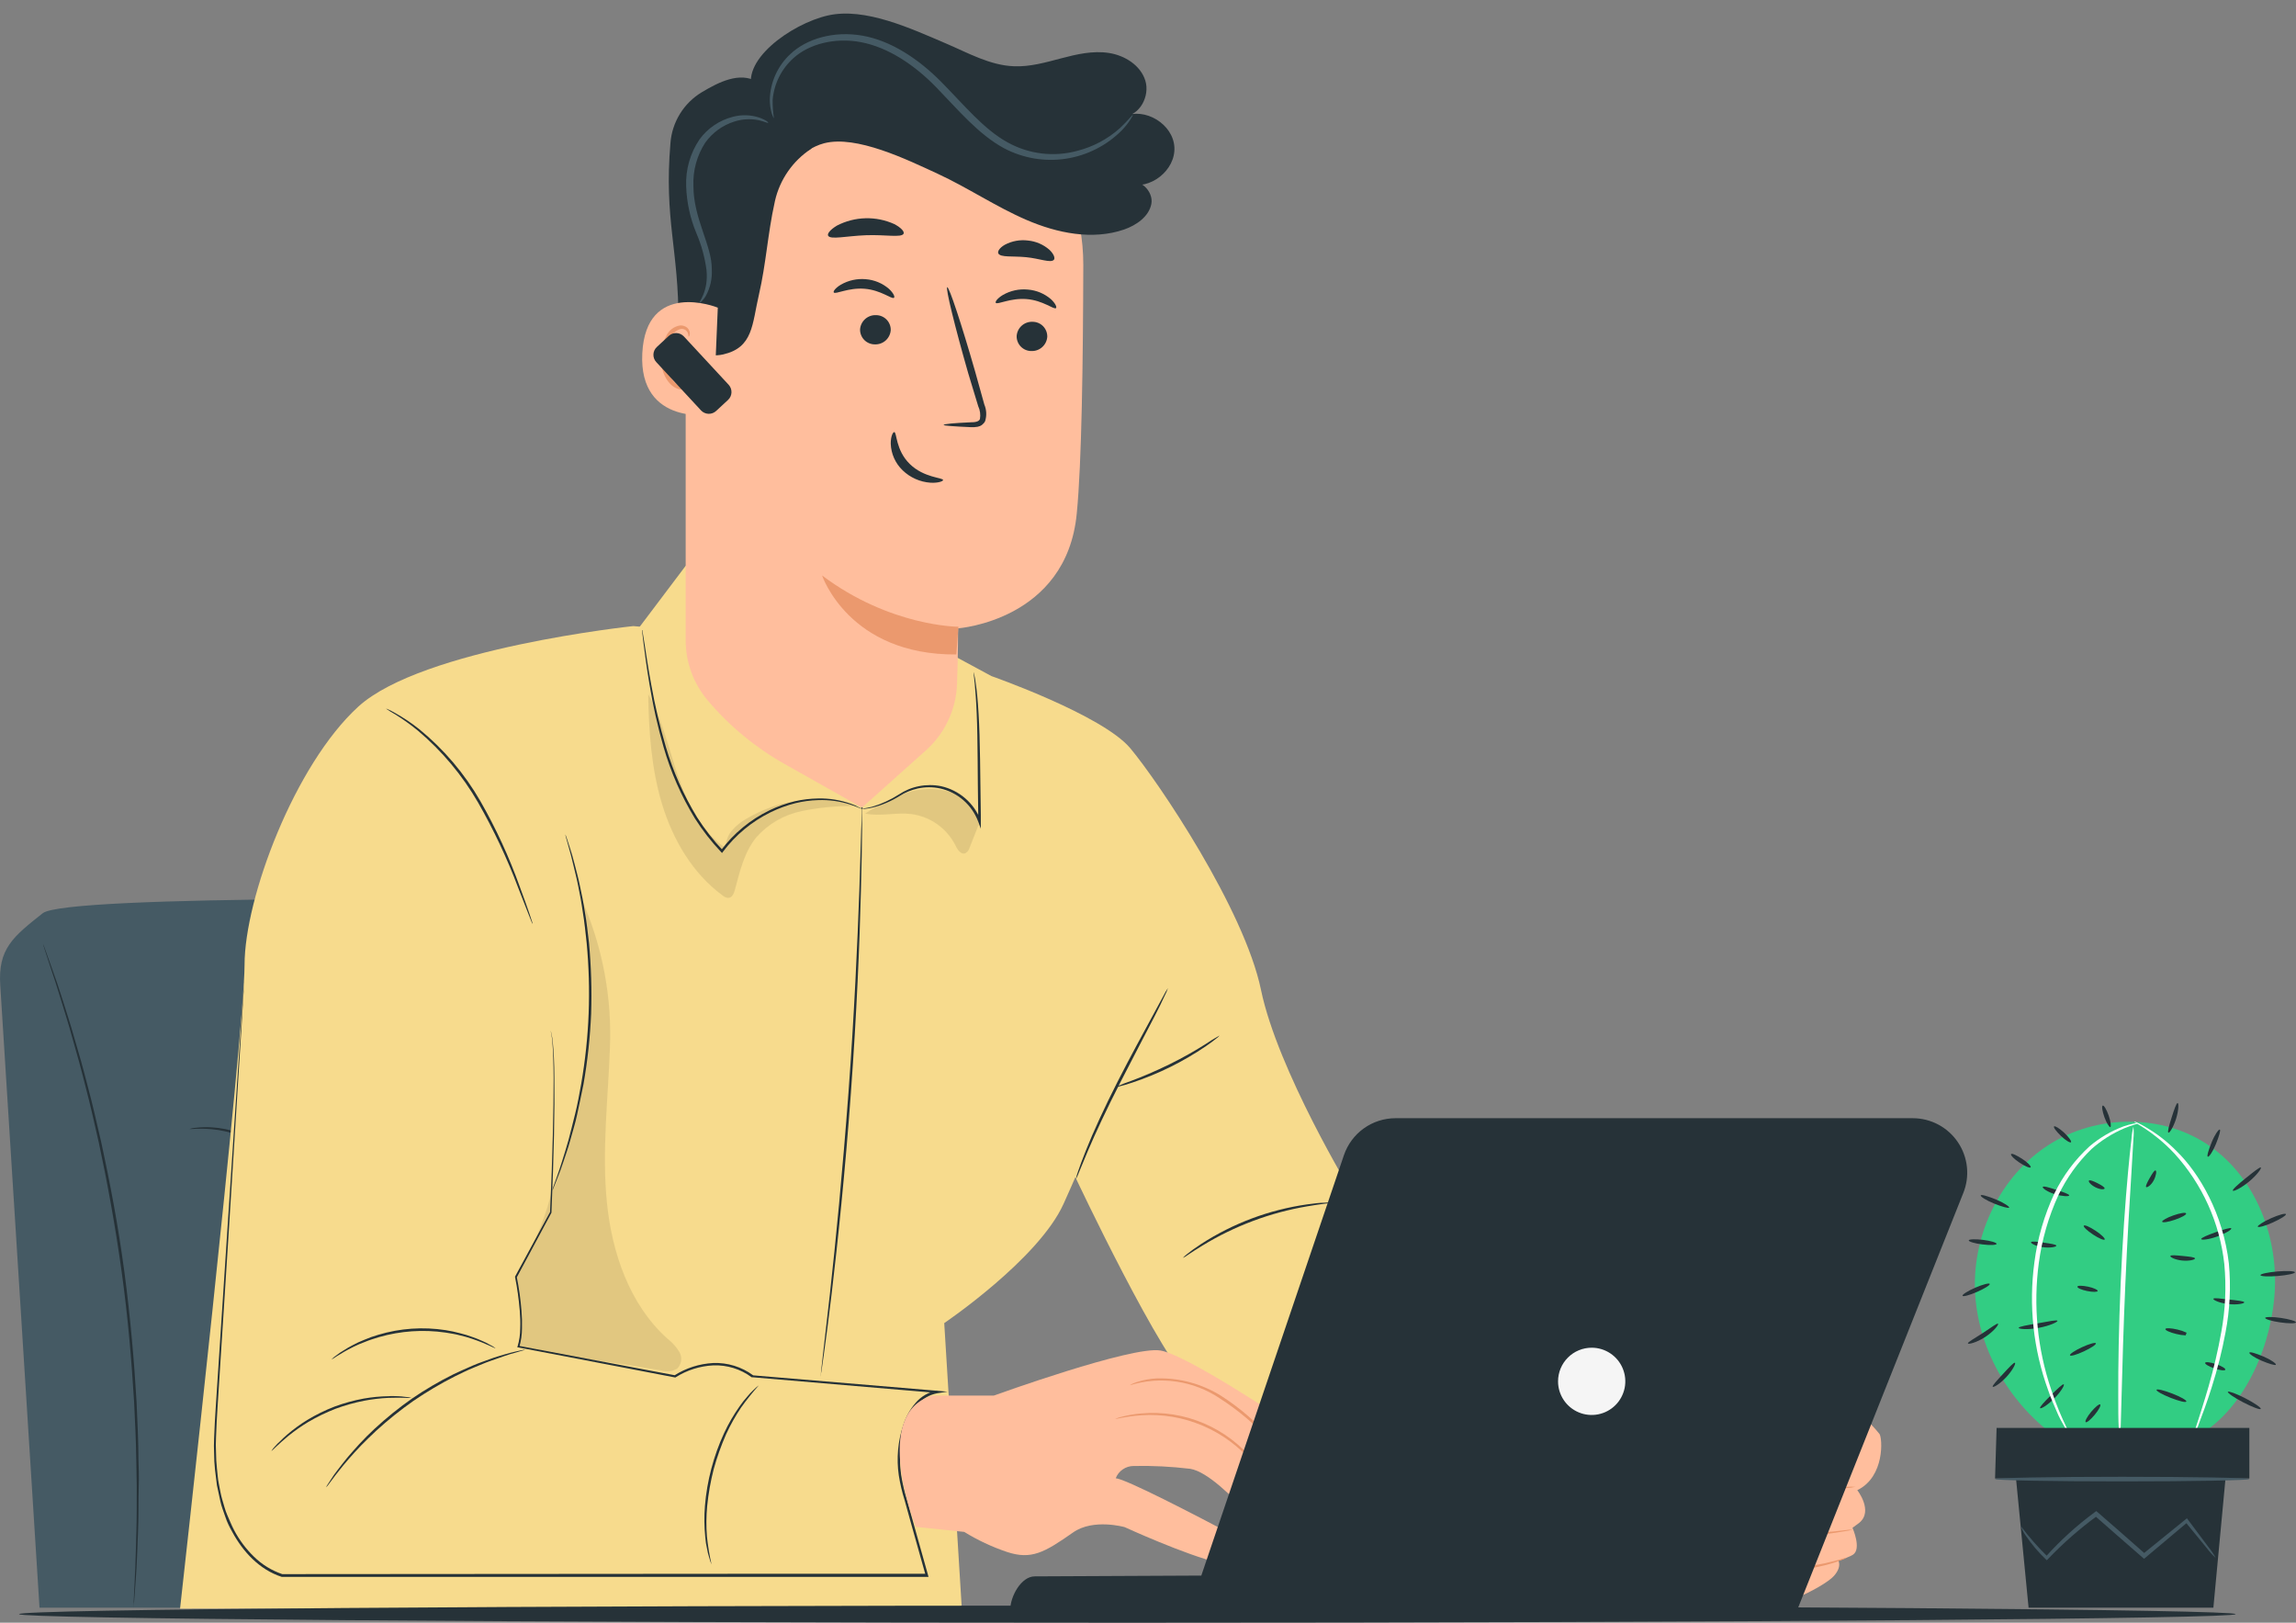 <svg width="150" height="106" viewBox="0 0 150 106" fill="none" xmlns="http://www.w3.org/2000/svg">
<rect x="0" y="0" width="150" height="106" fill="#808080" stroke="none"/>
<path d="M49.609 63.341C49.406 62.095 48.771 60.961 47.814 60.137C46.857 59.313 45.64 58.854 44.378 58.84C33.086 58.689 4.336 58.431 2.793 59.654C0.871 61.18 -0.149 61.962 0.018 64.384C0.158 66.607 2.581 105.018 2.581 105.018H56.396L49.609 63.341Z" fill="#455A64"/>
<path d="M8.722 105.037C8.73 105 8.736 104.962 8.739 104.923C8.739 104.841 8.739 104.73 8.765 104.596C8.788 104.295 8.82 103.864 8.86 103.318C8.899 102.772 8.945 102.079 8.971 101.288C8.997 100.496 9.049 99.594 9.049 98.597C9.049 98.097 9.049 97.574 9.066 97.031C9.082 96.488 9.066 95.919 9.046 95.334C9.046 94.161 8.977 92.909 8.922 91.591C8.771 88.956 8.523 86.066 8.121 83.049C7.719 80.031 7.169 77.164 6.61 74.597C6.313 73.313 6.038 72.09 5.731 70.956C5.581 70.39 5.447 69.841 5.296 69.321C5.146 68.801 4.999 68.298 4.861 67.817C4.593 66.856 4.302 66.003 4.067 65.244C3.832 64.486 3.606 63.845 3.413 63.319C3.22 62.792 3.086 62.397 2.982 62.109L2.864 61.782C2.838 61.714 2.821 61.678 2.821 61.678C2.826 61.715 2.835 61.753 2.847 61.789L2.949 62.116C3.044 62.407 3.178 62.815 3.351 63.338C3.524 63.861 3.747 64.512 3.972 65.27C4.198 66.029 4.482 66.885 4.74 67.847C4.878 68.327 5.018 68.827 5.165 69.354C5.312 69.88 5.443 70.429 5.59 70.988C5.891 72.12 6.159 73.345 6.453 74.627C7.006 77.203 7.529 80.054 7.947 83.068C8.366 86.082 8.601 88.953 8.762 91.594C8.82 92.902 8.892 94.161 8.902 95.334C8.902 95.919 8.932 96.485 8.932 97.028C8.932 97.57 8.932 98.094 8.932 98.591C8.932 99.588 8.896 100.49 8.876 101.281C8.856 102.072 8.827 102.752 8.798 103.308C8.768 103.864 8.748 104.289 8.735 104.593C8.735 104.73 8.735 104.841 8.735 104.92C8.727 104.958 8.723 104.998 8.722 105.037Z" fill="#263238"/>
<path d="M38.978 78.174C38.978 78.174 38.952 78.174 38.896 78.141C38.814 78.128 38.73 78.128 38.648 78.141C38.491 78.159 38.34 78.21 38.204 78.29C38.068 78.37 37.951 78.477 37.86 78.606C37.724 78.8 37.645 79.028 37.632 79.265C37.618 79.501 37.669 79.737 37.781 79.946C37.902 80.196 38.082 80.412 38.304 80.577C38.55 80.749 38.839 80.849 39.138 80.868C39.442 80.892 39.745 80.812 39.998 80.642C40.115 80.561 40.214 80.457 40.291 80.337C40.367 80.217 40.418 80.083 40.442 79.943C40.483 79.711 40.466 79.473 40.394 79.248C40.323 79.024 40.198 78.82 40.031 78.655C39.426 78.138 38.893 78.122 38.903 78.171C38.912 78.22 38.932 78.171 38.984 78.171C39.063 78.19 39.139 78.216 39.213 78.249C39.485 78.361 39.733 78.521 39.946 78.724C40.09 78.879 40.197 79.066 40.257 79.269C40.316 79.473 40.327 79.688 40.289 79.897C40.267 80.016 40.222 80.13 40.156 80.232C40.089 80.334 40.003 80.421 39.903 80.489C39.681 80.636 39.416 80.704 39.151 80.682C38.883 80.666 38.624 80.576 38.402 80.424C38.197 80.279 38.032 80.086 37.922 79.861C37.818 79.676 37.767 79.466 37.773 79.255C37.78 79.043 37.843 78.837 37.958 78.658C38.12 78.418 38.37 78.25 38.654 78.191C38.762 78.178 38.87 78.173 38.978 78.174Z" fill="#263238"/>
<path d="M30.54 73.293C30.54 73.329 31.095 73.228 31.985 73.31C33.145 73.412 34.257 73.819 35.21 74.489C36.163 75.159 36.922 76.068 37.411 77.125C37.794 77.932 37.886 78.485 37.922 78.478C37.917 78.347 37.897 78.216 37.859 78.089C37.783 77.742 37.674 77.402 37.532 77.076C37.059 75.981 36.291 75.039 35.314 74.355C34.337 73.671 33.188 73.272 31.998 73.202C31.641 73.179 31.283 73.189 30.929 73.231C30.797 73.235 30.666 73.256 30.54 73.293Z" fill="#263238"/>
<path d="M46.148 83.287C46.118 83.189 46.075 83.096 46.02 83.009C45.885 82.767 45.726 82.54 45.546 82.329C44.954 81.619 44.177 81.086 43.302 80.787C42.427 80.488 41.486 80.436 40.584 80.636C40.312 80.695 40.048 80.779 39.792 80.887C39.696 80.922 39.605 80.97 39.521 81.028C39.521 81.061 39.926 80.874 40.606 80.753C41.489 80.592 42.398 80.66 43.247 80.949C44.097 81.239 44.858 81.741 45.458 82.408C45.919 82.918 46.118 83.303 46.148 83.287Z" fill="#263238"/>
<path d="M35.736 84.624C35.94 84.522 36.127 84.388 36.288 84.225C36.699 83.856 37.059 83.432 37.357 82.967C37.657 82.503 37.891 82 38.053 81.473C38.137 81.259 38.182 81.032 38.188 80.802C37.927 81.523 37.599 82.217 37.207 82.875C36.77 83.501 36.278 84.087 35.736 84.624Z" fill="#263238"/>
<path d="M20.808 78.628C20.808 78.628 20.781 78.612 20.726 78.596C20.643 78.583 20.56 78.583 20.477 78.596C20.321 78.614 20.17 78.665 20.035 78.745C19.899 78.825 19.781 78.932 19.689 79.06C19.556 79.255 19.478 79.483 19.463 79.719C19.449 79.955 19.499 80.19 19.608 80.4C19.73 80.65 19.91 80.866 20.134 81.031C20.38 81.203 20.668 81.304 20.968 81.322C21.271 81.346 21.575 81.266 21.828 81.097C22.062 80.931 22.222 80.68 22.272 80.397C22.317 80.162 22.303 79.919 22.231 79.691C22.16 79.462 22.034 79.254 21.863 79.086C21.259 78.573 20.726 78.553 20.736 78.602C20.745 78.651 20.765 78.602 20.817 78.619C20.896 78.638 20.972 78.664 21.046 78.697C21.318 78.808 21.566 78.969 21.779 79.171C21.921 79.328 22.024 79.516 22.081 79.719C22.137 79.923 22.146 80.137 22.105 80.345C22.06 80.585 21.921 80.798 21.72 80.936C21.498 81.084 21.233 81.151 20.968 81.129C20.699 81.114 20.44 81.024 20.219 80.871C20.014 80.727 19.849 80.534 19.738 80.309C19.635 80.124 19.584 79.914 19.59 79.702C19.596 79.49 19.66 79.284 19.774 79.106C19.937 78.865 20.187 78.698 20.471 78.638C20.583 78.628 20.695 78.624 20.808 78.628Z" fill="#263238"/>
<path d="M12.383 73.747C12.383 73.783 12.938 73.682 13.828 73.764C14.985 73.866 16.096 74.272 17.047 74.939C17.998 75.606 18.757 76.512 19.248 77.566C19.63 78.373 19.722 78.926 19.758 78.919C19.754 78.787 19.733 78.657 19.696 78.53C19.619 78.183 19.51 77.843 19.369 77.517C18.896 76.423 18.129 75.481 17.153 74.797C16.177 74.114 15.03 73.714 13.841 73.643C13.484 73.62 13.126 73.629 12.772 73.672C12.639 73.68 12.508 73.705 12.383 73.747Z" fill="#263238"/>
<path d="M27.976 83.741C27.946 83.643 27.903 83.55 27.849 83.463C27.712 83.222 27.554 82.995 27.375 82.783C26.781 82.075 26.005 81.542 25.13 81.244C24.255 80.945 23.315 80.892 22.412 81.09C22.14 81.15 21.874 81.234 21.617 81.342C21.521 81.375 21.431 81.424 21.349 81.486C21.349 81.515 21.755 81.329 22.435 81.208C23.317 81.046 24.226 81.114 25.074 81.403C25.923 81.693 26.683 82.195 27.283 82.862C27.747 83.372 27.947 83.758 27.976 83.741Z" fill="#263238"/>
<path d="M17.565 85.079C17.77 84.977 17.956 84.842 18.117 84.68C18.527 84.309 18.887 83.886 19.186 83.421C19.486 82.957 19.72 82.455 19.883 81.927C19.964 81.718 20.01 81.497 20.017 81.273C19.756 81.993 19.428 82.685 19.036 83.343C18.599 83.964 18.106 84.545 17.565 85.079Z" fill="#263238"/>
<path d="M119.901 101.713C120.009 101.736 120.47 102.203 119.813 102.945C119.155 103.687 115.193 105.717 114.464 104.505C113.735 103.292 115.494 102.448 115.494 102.448L119.901 101.713Z" fill="#FFBE9D"/>
<path d="M115.549 100.405C115.549 100.405 111.462 99.954 109.795 100.166C107.987 100.398 106.068 99.486 104.93 98.237C104.218 97.409 103.725 96.415 103.495 95.347L100.88 93.53C100.88 93.53 100.599 87.348 104.721 88.345L109.537 88.515C109.537 88.515 119.018 90.084 120.482 91.264C120.482 91.264 122.267 93 122.787 93.67C122.983 93.925 123.15 96.472 121.339 97.342C121.339 97.342 122.408 98.705 121.466 99.476L121.025 99.803C121.025 99.803 121.636 101.167 121.061 101.556C120.486 101.945 115.938 103.324 114.647 102.425C113.355 101.526 114.853 100.49 115.536 100.398" fill="#FFBE9D"/>
<path d="M120.641 97.1C120.462 97.108 120.284 97.127 120.108 97.159C119.765 97.201 119.268 97.263 118.65 97.309C118.343 97.329 117.996 97.348 117.643 97.355C117.29 97.361 116.895 97.355 116.479 97.384C116.033 97.397 115.6 97.534 115.227 97.78C115.023 97.917 114.859 98.105 114.751 98.326C114.644 98.548 114.597 98.793 114.616 99.038C114.655 99.293 114.785 99.526 114.982 99.692C115.164 99.846 115.374 99.962 115.6 100.036C116.015 100.165 116.444 100.245 116.878 100.274C117.607 100.329 118.339 100.315 119.065 100.232C119.683 100.166 120.177 100.085 120.517 100.026C120.696 100.005 120.874 99.968 121.047 99.915C120.867 99.917 120.688 99.932 120.51 99.96C120.164 100 119.667 100.062 119.052 100.111C118.334 100.174 117.612 100.174 116.895 100.111C116.474 100.078 116.058 99.998 115.656 99.872C115.451 99.804 115.26 99.699 115.093 99.562C114.93 99.421 114.821 99.228 114.786 99.016C114.771 98.801 114.813 98.586 114.908 98.392C115.003 98.199 115.147 98.034 115.325 97.914C115.674 97.686 116.077 97.556 116.492 97.538C116.891 97.502 117.284 97.515 117.646 97.495C118.009 97.476 118.353 97.46 118.663 97.427C119.281 97.368 119.775 97.29 120.118 97.224C120.296 97.201 120.471 97.159 120.641 97.1Z" fill="#EB996E"/>
<path d="M120.976 94.147C120.797 94.153 120.619 94.173 120.443 94.206C120.116 94.252 119.606 94.317 118.995 94.37C118.384 94.422 117.651 94.465 116.837 94.465C116.398 94.43 115.956 94.496 115.546 94.657C115.324 94.768 115.15 94.955 115.055 95.184C114.964 95.417 114.94 95.67 114.987 95.916C115.039 96.152 115.14 96.374 115.282 96.569C115.425 96.765 115.606 96.928 115.814 97.05C116.191 97.279 116.617 97.417 117.056 97.453C117.782 97.483 118.51 97.449 119.23 97.351L120.682 97.204C120.861 97.194 121.04 97.167 121.215 97.126C121.036 97.112 120.857 97.112 120.679 97.126L119.22 97.221C118.507 97.298 117.789 97.319 117.073 97.283C116.658 97.245 116.257 97.112 115.902 96.894C115.715 96.784 115.552 96.636 115.424 96.461C115.295 96.286 115.205 96.086 115.157 95.874C115.107 95.667 115.126 95.45 115.21 95.254C115.294 95.059 115.44 94.897 115.624 94.791C116.01 94.64 116.424 94.577 116.837 94.608C117.658 94.608 118.39 94.546 119.005 94.478C119.619 94.409 120.113 94.324 120.453 94.259C120.63 94.237 120.805 94.2 120.976 94.147Z" fill="#EB996E"/>
<path d="M118.867 94.507C119.01 94.266 119.133 94.013 119.236 93.752C119.389 93.517 119.52 93.269 119.629 93.01C119.596 92.977 119.302 93.245 119.086 93.664C118.926 93.915 118.849 94.21 118.867 94.507Z" fill="#EB996E"/>
<path d="M106.366 88.593L110.23 88.08C110.23 88.08 121.149 85.853 121.257 86.141C121.365 86.429 121.911 86.53 121.499 87.701C121.087 88.871 114.794 89.907 114.512 90.28C114.231 90.653 114.029 92.82 111.57 93.817C109.112 94.814 107.562 94.471 107.562 94.471" fill="#FFBE9D"/>
<path d="M107.549 94.478L107.63 94.501L107.882 94.537C108.208 94.564 108.537 94.564 108.863 94.537C109.374 94.493 109.881 94.403 110.377 94.269C111.038 94.101 111.675 93.853 112.276 93.53C113.001 93.111 113.592 92.494 113.979 91.751C114.183 91.34 114.357 90.915 114.502 90.48C114.523 90.43 114.547 90.382 114.574 90.336C114.607 90.304 114.646 90.28 114.689 90.264C114.796 90.22 114.905 90.182 115.016 90.149C115.244 90.077 115.48 90.015 115.722 89.953C116.683 89.701 117.7 89.46 118.739 89.156C119.259 89.002 119.785 88.829 120.309 88.623C120.575 88.517 120.831 88.391 121.077 88.243C121.205 88.165 121.324 88.072 121.43 87.966C121.484 87.906 121.53 87.839 121.564 87.766C121.6 87.691 121.61 87.622 121.636 87.553C121.738 87.267 121.756 86.957 121.688 86.661C121.639 86.517 121.558 86.385 121.453 86.275C121.411 86.23 121.374 86.179 121.345 86.125C121.345 86.125 121.345 86.125 121.319 86.082C121.303 86.063 121.281 86.049 121.257 86.043C121.233 86.041 121.209 86.041 121.185 86.043H121.07C120.501 86.079 119.962 86.174 119.436 86.259C118.367 86.436 117.34 86.625 116.363 86.811C114.401 87.181 112.655 87.534 111.181 87.838C110.815 87.91 110.462 87.995 110.131 88.05L109.183 88.181L107.67 88.397L106.712 88.541L106.463 88.583L106.378 88.603C106.407 88.608 106.437 88.608 106.467 88.603L106.715 88.58L107.679 88.466L109.2 88.279L110.151 88.158C110.478 88.106 110.834 88.028 111.204 87.959L116.392 86.978C117.373 86.798 118.396 86.609 119.462 86.436C119.995 86.354 120.544 86.259 121.096 86.223H121.194H121.227C121.227 86.223 121.227 86.197 121.244 86.184C121.116 86.23 121.211 86.184 121.181 86.213C121.214 86.285 121.26 86.35 121.315 86.406C121.406 86.499 121.475 86.611 121.518 86.733C121.574 86.997 121.555 87.271 121.463 87.524C121.438 87.653 121.379 87.772 121.293 87.871C121.194 87.966 121.084 88.05 120.966 88.119C120.728 88.26 120.48 88.382 120.223 88.485C119.71 88.695 119.19 88.861 118.671 89.015C117.638 89.322 116.624 89.564 115.663 89.819C115.421 89.885 115.182 89.95 114.95 90.022C114.832 90.055 114.716 90.097 114.604 90.146C114.535 90.171 114.474 90.214 114.427 90.27C114.391 90.324 114.361 90.382 114.339 90.444C114.197 90.876 114.026 91.297 113.826 91.706C113.457 92.429 112.89 93.032 112.191 93.445C111.602 93.769 110.977 94.022 110.328 94.197C109.839 94.338 109.339 94.435 108.833 94.488C108.514 94.522 108.193 94.533 107.872 94.52C107.761 94.52 107.676 94.52 107.621 94.52L107.549 94.478Z" fill="#EB996E"/>
<path d="M116.739 100.212C116.605 100.197 116.469 100.204 116.337 100.232C115.973 100.284 115.619 100.389 115.284 100.542C115.053 100.648 114.833 100.78 114.63 100.934C114.503 101.022 114.395 101.135 114.312 101.265C114.229 101.395 114.173 101.541 114.147 101.693C114.139 101.868 114.18 102.041 114.265 102.193C114.351 102.346 114.477 102.472 114.63 102.556C114.948 102.73 115.31 102.805 115.67 102.772C116.873 102.707 118.067 102.531 119.237 102.245C119.685 102.131 120.041 102.013 120.283 101.919C120.412 101.879 120.535 101.825 120.652 101.758C120.52 101.776 120.389 101.808 120.263 101.853C120.015 101.925 119.658 102.023 119.211 102.121C118.042 102.371 116.856 102.529 115.663 102.595C115.337 102.627 115.009 102.562 114.719 102.409C114.59 102.341 114.484 102.239 114.41 102.113C114.337 101.988 114.3 101.845 114.303 101.699C114.351 101.436 114.5 101.201 114.719 101.046C114.911 100.892 115.121 100.76 115.343 100.653C115.788 100.447 116.257 100.299 116.739 100.212Z" fill="#EB996E"/>
<path d="M88.312 77.893C88.312 77.893 83.471 69.922 82.382 64.662C81.293 59.402 75.67 51.056 73.843 48.878C72.015 46.701 64.771 44.164 64.771 44.164L62.096 42.719L41.373 40.898C41.373 40.898 27.586 42.35 23.411 46.158C19.237 49.967 15.977 58.676 15.977 63.028C15.977 67.379 11.763 105.083 11.763 105.083L62.832 105.018L61.688 86.429C61.688 86.429 67.857 82.257 69.488 78.629C71.12 75 70.214 76.814 70.214 76.814C70.214 76.814 76.004 89.123 77.998 90.574C79.992 92.026 103.188 99.143 103.188 99.143L106.362 86.972L88.312 77.893Z" fill="#F7DB8D"/>
<path d="M28.018 47.679C28.577 47.852 35.495 65.718 35.982 67.343C36.469 68.968 35.982 79.207 35.982 79.207L33.693 83.434C33.693 83.434 34.347 86.52 33.857 87.985L44.096 89.947C44.096 89.947 46.695 88.158 49.134 89.947L61.23 90.97C61.23 90.97 57.683 91.009 58.739 96.449C59.772 101.778 60.56 102.948 60.56 102.948L18.109 101.968C18.109 101.968 13.391 101.732 14.111 92.663C14.83 83.594 16.854 58.578 16.854 58.578C16.854 58.578 19.946 45.174 28.018 47.679Z" fill="#F7DB8D"/>
<path d="M36.076 77.778C36.119 77.71 36.153 77.636 36.178 77.559L36.436 76.906C36.547 76.628 36.681 76.284 36.812 75.876C36.943 75.467 37.116 75.013 37.253 74.493C37.39 73.973 37.58 73.407 37.708 72.79C37.835 72.172 37.989 71.511 38.12 70.828C38.385 69.305 38.552 67.766 38.62 66.222C38.669 64.676 38.623 63.129 38.479 61.589C38.394 60.883 38.325 60.21 38.211 59.585C38.159 59.258 38.116 58.971 38.057 58.68C37.998 58.389 37.94 58.117 37.884 57.852C37.779 57.326 37.645 56.872 37.538 56.44C37.43 56.009 37.328 55.675 37.233 55.388C37.139 55.1 37.073 54.897 37.021 54.734C36.997 54.656 36.968 54.58 36.936 54.505C36.943 54.586 36.961 54.666 36.988 54.743C37.034 54.91 37.096 55.133 37.171 55.397C37.247 55.662 37.355 56.051 37.446 56.456C37.538 56.862 37.672 57.339 37.773 57.869C37.825 58.134 37.878 58.408 37.933 58.696C37.989 58.984 38.028 59.284 38.077 59.595C38.185 60.219 38.25 60.903 38.329 61.596C38.618 64.662 38.498 67.754 37.972 70.789C37.845 71.489 37.727 72.152 37.577 72.75C37.426 73.349 37.286 73.934 37.145 74.454C37.005 74.974 36.851 75.434 36.727 75.84C36.603 76.245 36.482 76.595 36.38 76.876L36.151 77.53C36.121 77.611 36.096 77.694 36.076 77.778Z" fill="#263238"/>
<path d="M21.306 97.155C21.306 97.155 21.349 97.116 21.418 97.031L21.699 96.655C21.82 96.488 21.97 96.289 22.153 96.066C22.336 95.844 22.536 95.579 22.781 95.308C23.026 95.037 23.284 94.733 23.585 94.428C23.886 94.124 24.213 93.801 24.566 93.471C25.338 92.765 26.155 92.109 27.011 91.509C27.874 90.92 28.774 90.388 29.705 89.914C30.14 89.704 30.549 89.499 30.947 89.338C31.346 89.178 31.712 89.011 32.052 88.897C32.392 88.782 32.706 88.671 32.984 88.57C33.262 88.469 33.497 88.407 33.694 88.354L34.145 88.22C34.2 88.208 34.252 88.188 34.302 88.161C34.246 88.164 34.191 88.173 34.138 88.188L33.677 88.289C33.478 88.335 33.236 88.394 32.955 88.478C32.674 88.564 32.356 88.648 32.013 88.779C31.67 88.91 31.287 89.031 30.892 89.201C30.496 89.371 30.075 89.561 29.636 89.767C28.693 90.234 27.783 90.767 26.913 91.362C26.052 91.966 25.233 92.628 24.461 93.343C24.111 93.67 23.778 93.997 23.48 94.324C23.183 94.651 22.921 94.942 22.686 95.223C22.451 95.504 22.255 95.772 22.075 96.001C21.895 96.23 21.748 96.439 21.643 96.609C21.538 96.779 21.453 96.897 21.385 97.005C21.352 97.051 21.326 97.102 21.306 97.155Z" fill="#263238"/>
<path d="M17.733 94.779C17.759 94.802 18.135 94.373 18.841 93.798C19.255 93.462 19.692 93.156 20.149 92.882C20.713 92.552 21.302 92.267 21.911 92.029C22.524 91.803 23.153 91.626 23.794 91.5C24.319 91.4 24.85 91.338 25.383 91.313C26.295 91.277 26.861 91.346 26.864 91.313C26.735 91.276 26.602 91.254 26.468 91.248C26.313 91.225 26.157 91.21 26.001 91.205C25.818 91.205 25.612 91.183 25.38 91.205C24.838 91.215 24.298 91.266 23.765 91.359C23.113 91.478 22.473 91.654 21.852 91.885C21.232 92.124 20.635 92.417 20.067 92.761C19.607 93.045 19.17 93.364 18.759 93.716C18.58 93.863 18.433 94.014 18.305 94.141C18.189 94.243 18.08 94.352 17.978 94.468C17.885 94.562 17.803 94.667 17.733 94.779Z" fill="#263238"/>
<path d="M21.66 88.799C21.68 88.829 22.18 88.43 23.095 87.978C23.344 87.855 23.599 87.746 23.86 87.651C24.135 87.534 24.442 87.446 24.763 87.344C26.171 86.939 27.65 86.838 29.101 87.047C29.428 87.102 29.755 87.148 30.036 87.227C30.308 87.288 30.576 87.365 30.84 87.455C31.821 87.782 32.357 88.109 32.373 88.07C32.254 87.979 32.126 87.902 31.991 87.838C31.841 87.749 31.684 87.67 31.523 87.603C31.31 87.504 31.092 87.417 30.87 87.341C30.606 87.242 30.336 87.159 30.062 87.093C29.75 87.008 29.433 86.941 29.114 86.89C27.642 86.661 26.137 86.764 24.71 87.194C24.4 87.284 24.095 87.393 23.798 87.521C23.535 87.623 23.278 87.742 23.03 87.877C22.823 87.983 22.622 88.1 22.428 88.227C22.277 88.314 22.133 88.412 21.997 88.521C21.874 88.6 21.761 88.694 21.66 88.799Z" fill="#263238"/>
<path d="M46.486 102.196C46.349 101.597 46.248 100.99 46.185 100.379C46.134 99.713 46.139 99.045 46.201 98.381C46.281 97.568 46.423 96.763 46.626 95.972C46.842 95.19 47.114 94.425 47.44 93.683C47.721 93.076 48.048 92.492 48.421 91.937C48.779 91.436 49.164 90.954 49.575 90.496C49.441 90.594 49.316 90.704 49.199 90.823C49.056 90.957 48.923 91.101 48.8 91.254L48.565 91.532C48.483 91.637 48.408 91.748 48.323 91.859C47.934 92.41 47.594 92.996 47.309 93.608C46.615 95.111 46.19 96.724 46.054 98.374C45.999 99.047 46.005 99.723 46.074 100.395C46.09 100.539 46.106 100.673 46.12 100.804L46.191 101.163C46.222 101.356 46.268 101.546 46.329 101.732C46.369 101.891 46.421 102.046 46.486 102.196Z" fill="#263238"/>
<path d="M53.603 89.927C53.614 89.897 53.621 89.865 53.623 89.832C53.623 89.761 53.649 89.669 53.669 89.555C53.705 89.296 53.757 88.937 53.822 88.479C53.956 87.544 54.13 86.191 54.332 84.51C54.734 81.159 55.215 76.517 55.591 71.378C55.967 66.238 56.163 61.57 56.245 58.199C56.291 56.512 56.313 55.146 56.32 54.201C56.32 53.74 56.32 53.374 56.32 53.116V52.831C56.332 52.829 56.343 52.822 56.35 52.812C56.357 52.802 56.36 52.79 56.359 52.778C56.358 52.766 56.352 52.755 56.343 52.747C56.334 52.739 56.322 52.734 56.31 52.734C56.298 52.734 56.286 52.739 56.277 52.747C56.268 52.755 56.263 52.766 56.261 52.778C56.26 52.79 56.264 52.802 56.271 52.812C56.278 52.822 56.288 52.829 56.3 52.831C56.3 52.906 56.3 52.998 56.3 53.116C56.3 53.374 56.281 53.737 56.264 54.201C56.235 55.156 56.193 56.519 56.14 58.196C56.019 61.57 55.813 66.229 55.431 71.368C55.048 76.507 54.594 81.143 54.221 84.497C54.032 86.164 53.875 87.518 53.767 88.469C53.714 88.93 53.675 89.29 53.646 89.551C53.646 89.666 53.623 89.757 53.616 89.832C53.609 89.864 53.605 89.895 53.603 89.927Z" fill="#263238"/>
<path d="M70.28 77.05C70.366 76.888 70.441 76.721 70.502 76.549C70.633 76.222 70.829 75.755 71.074 75.176C71.565 74.022 72.297 72.45 73.173 70.743C74.049 69.037 74.841 67.523 75.432 66.385C75.717 65.823 75.946 65.369 76.086 65.051C76.172 64.889 76.245 64.721 76.305 64.548C76.199 64.696 76.106 64.854 76.027 65.019L75.318 66.326C74.723 67.431 73.886 68.942 73.01 70.665C72.134 72.388 71.418 73.957 70.953 75.127C70.721 75.712 70.541 76.19 70.43 76.523C70.366 76.694 70.316 76.87 70.28 77.05Z" fill="#263238"/>
<path d="M72.888 71.008C72.99 71.005 73.09 70.986 73.186 70.952C73.372 70.907 73.64 70.828 73.97 70.72C75.685 70.152 77.311 69.346 78.802 68.327C79.087 68.131 79.312 67.964 79.456 67.843C79.538 67.787 79.613 67.72 79.678 67.644C79.351 67.821 79.034 68.015 78.727 68.226C78.145 68.592 77.328 69.073 76.386 69.534C75.445 69.995 74.569 70.357 73.924 70.599C73.572 70.718 73.227 70.854 72.888 71.008Z" fill="#263238"/>
<path d="M77.273 82.172C77.398 82.115 77.517 82.044 77.626 81.96C77.842 81.813 78.162 81.603 78.564 81.361C80.66 80.082 82.98 79.213 85.4 78.802C85.864 78.72 86.24 78.668 86.502 78.635C86.639 78.627 86.775 78.605 86.907 78.566C86.77 78.55 86.632 78.55 86.495 78.566C86.234 78.566 85.841 78.612 85.38 78.677C84.152 78.852 82.947 79.159 81.784 79.593C80.628 80.027 79.521 80.584 78.482 81.254C78.087 81.515 77.776 81.737 77.57 81.907C77.463 81.987 77.364 82.075 77.273 82.172Z" fill="#263238"/>
<path d="M41.926 40.928C41.928 41.016 41.934 41.105 41.945 41.192C41.968 41.382 41.998 41.634 42.034 41.951C42.119 42.605 42.236 43.559 42.436 44.73C42.66 46.102 42.966 47.46 43.351 48.797C43.821 50.438 44.511 52.008 45.401 53.465C45.897 54.246 46.467 54.978 47.104 55.649L47.17 55.721L47.232 55.639C48.049 54.549 49.112 53.668 50.334 53.066C50.856 52.809 51.404 52.607 51.969 52.465C52.456 52.347 52.955 52.28 53.456 52.265C54.175 52.24 54.892 52.34 55.575 52.563C56.049 52.73 56.301 52.854 56.307 52.837C56.25 52.801 56.19 52.769 56.127 52.743C55.955 52.653 55.777 52.574 55.594 52.507C54.908 52.26 54.182 52.142 53.453 52.157C52.942 52.165 52.434 52.226 51.936 52.34C51.361 52.479 50.802 52.679 50.269 52.935C49.018 53.542 47.931 54.439 47.098 55.551H47.225C46.599 54.886 46.036 54.164 45.545 53.393C44.661 51.949 43.972 50.395 43.495 48.77C43.106 47.442 42.79 46.093 42.547 44.73C42.331 43.566 42.197 42.614 42.093 41.961C42.043 41.634 42.001 41.395 41.971 41.209C41.968 41.114 41.952 41.019 41.926 40.928Z" fill="#263238"/>
<path d="M41.649 41.133L44.797 36.959L48.22 37.066L59.342 42.941L41.649 41.133Z" fill="#F7DB8D"/>
<path d="M56.313 52.837C56.373 52.845 56.434 52.845 56.493 52.837C56.666 52.82 56.837 52.792 57.007 52.752C57.626 52.592 58.218 52.338 58.762 52.001C59.129 51.77 59.533 51.603 59.955 51.507C60.442 51.402 60.946 51.402 61.433 51.507C61.99 51.633 62.507 51.895 62.938 52.27C63.368 52.645 63.699 53.121 63.901 53.655L64.078 54.132V53.622C64.078 53.495 64.078 53.361 64.078 53.223C64.039 50.647 64.035 48.319 63.931 46.623C63.882 45.779 63.816 45.096 63.744 44.628C63.715 44.393 63.679 44.213 63.653 44.092C63.643 44.03 63.627 43.969 63.607 43.909C63.591 43.909 63.636 44.167 63.679 44.638C63.721 45.109 63.777 45.786 63.81 46.629C63.885 48.316 63.865 50.647 63.908 53.227C63.908 53.364 63.908 53.501 63.908 53.629L64.071 53.596C63.859 53.036 63.511 52.538 63.057 52.147C62.604 51.756 62.06 51.484 61.476 51.356C61.002 51.261 60.515 51.261 60.041 51.355C59.568 51.448 59.118 51.634 58.716 51.903C58.184 52.243 57.608 52.51 57.003 52.694C56.562 52.805 56.31 52.821 56.313 52.837Z" fill="#263238"/>
<path d="M44.796 16.742V41.817C44.794 43.252 45.3 44.642 46.224 45.74C47.641 47.418 49.346 48.83 51.259 49.908L56.313 52.756L60.498 49.009C61.106 48.465 61.599 47.804 61.946 47.065C62.294 46.327 62.489 45.526 62.522 44.71C62.593 42.886 62.593 41.045 62.593 41.045C62.593 41.045 69.678 40.535 70.345 33.549C70.672 30.26 70.757 23.522 70.773 17.311C70.781 13.895 69.501 10.601 67.19 8.085C64.879 5.569 61.706 4.015 58.301 3.734L58.102 3.717C56.366 3.675 54.64 3.982 53.026 4.618C51.411 5.254 49.94 6.207 48.7 7.421C47.459 8.635 46.475 10.086 45.804 11.687C45.134 13.287 44.791 15.006 44.796 16.742Z" fill="#FFBE9D"/>
<path d="M62.614 40.941C62.614 40.941 58.165 40.941 53.709 37.593C53.709 37.593 55.448 42.804 62.48 42.752L62.614 40.941Z" fill="#EB996E"/>
<path d="M68.419 22.002C68.4 22.262 68.28 22.505 68.085 22.678C67.889 22.852 67.634 22.942 67.373 22.93C67.246 22.93 67.12 22.904 67.002 22.854C66.885 22.804 66.779 22.732 66.69 22.64C66.601 22.549 66.531 22.441 66.485 22.322C66.438 22.204 66.416 22.077 66.419 21.949C66.437 21.689 66.556 21.447 66.751 21.273C66.946 21.1 67.201 21.009 67.462 21.021C67.589 21.021 67.716 21.046 67.833 21.096C67.951 21.145 68.058 21.218 68.147 21.309C68.236 21.401 68.306 21.509 68.353 21.628C68.4 21.747 68.422 21.874 68.419 22.002Z" fill="#263238"/>
<path d="M68.989 20.126C68.855 20.243 68.145 19.622 67.07 19.537C65.994 19.452 65.16 19.923 65.056 19.782C65.003 19.717 65.147 19.495 65.513 19.272C66.008 18.986 66.579 18.861 67.148 18.916C67.707 18.959 68.238 19.18 68.662 19.547C68.962 19.828 69.054 20.07 68.989 20.126Z" fill="#263238"/>
<path d="M58.193 21.567C58.174 21.828 58.054 22.07 57.858 22.244C57.663 22.417 57.408 22.507 57.147 22.495C57.019 22.495 56.893 22.469 56.776 22.419C56.658 22.37 56.551 22.297 56.462 22.206C56.373 22.115 56.303 22.006 56.256 21.888C56.209 21.769 56.186 21.642 56.189 21.515C56.208 21.254 56.328 21.012 56.524 20.838C56.719 20.665 56.974 20.575 57.235 20.586C57.363 20.587 57.489 20.613 57.606 20.662C57.724 20.712 57.831 20.785 57.92 20.876C58.009 20.967 58.079 21.075 58.126 21.194C58.173 21.313 58.196 21.439 58.193 21.567Z" fill="#263238"/>
<path d="M58.405 19.452C58.271 19.57 57.559 18.948 56.486 18.863C55.414 18.778 54.577 19.249 54.472 19.105C54.42 19.043 54.564 18.818 54.93 18.599C55.425 18.312 55.996 18.187 56.565 18.239C57.123 18.283 57.654 18.504 58.078 18.87C58.379 19.151 58.477 19.396 58.405 19.452Z" fill="#263238"/>
<path d="M61.649 27.759C61.649 27.697 62.325 27.635 63.421 27.586C63.695 27.586 63.96 27.55 64.022 27.367C64.069 27.085 64.029 26.795 63.908 26.536C63.702 25.85 63.489 25.134 63.254 24.379C62.374 21.309 61.76 18.795 61.884 18.762C62.008 18.729 62.822 21.188 63.702 24.254C63.914 25.013 64.117 25.732 64.306 26.422C64.453 26.767 64.471 27.153 64.359 27.511C64.312 27.605 64.243 27.686 64.16 27.75C64.076 27.814 63.978 27.857 63.875 27.877C63.72 27.905 63.562 27.914 63.404 27.903C62.322 27.857 61.645 27.805 61.649 27.759Z" fill="#263238"/>
<path d="M58.422 28.227C58.599 28.227 58.504 29.397 59.436 30.309C60.367 31.221 61.616 31.195 61.613 31.359C61.613 31.43 61.316 31.561 60.789 31.532C60.106 31.485 59.461 31.198 58.968 30.721C58.493 30.265 58.215 29.64 58.193 28.982C58.19 28.491 58.344 28.214 58.422 28.227Z" fill="#263238"/>
<path d="M59.035 15.261C58.904 15.545 57.841 15.316 56.569 15.366C55.298 15.415 54.245 15.673 54.101 15.395C54.036 15.264 54.235 15.006 54.67 14.741C55.248 14.44 55.887 14.275 56.538 14.257C57.19 14.24 57.836 14.37 58.43 14.64C58.878 14.879 59.09 15.127 59.035 15.261Z" fill="#263238"/>
<path d="M68.851 16.971C68.642 17.199 67.923 16.886 67.034 16.8C66.144 16.715 65.376 16.827 65.223 16.559C65.157 16.428 65.294 16.192 65.644 15.99C66.108 15.743 66.637 15.646 67.158 15.712C67.68 15.763 68.173 15.976 68.567 16.323C68.861 16.608 68.94 16.869 68.851 16.971Z" fill="#263238"/>
<path d="M53.025 9.7L52.985 9.726C51.793 10.511 50.95 11.725 50.631 13.116L50.602 13.257C50.164 15.219 50.043 17.262 49.585 19.23C49.128 21.198 49.213 22.702 47.241 23.153C46.725 23.266 46.187 23.22 45.697 23.021C45.207 22.822 44.789 22.479 44.498 22.038C44.352 21.75 44.292 21.425 44.325 21.103C44.348 16.258 43.374 14.375 43.802 9.334C43.855 8.659 44.069 8.007 44.425 7.432C44.781 6.856 45.269 6.374 45.849 6.025C46.967 5.355 48.32 4.678 49.445 5.329C50.569 5.98 51.907 8.301 52.74 9.308" fill="#263238"/>
<path d="M46.895 20.099C46.777 20.04 42.207 18.282 41.962 23.077C41.717 27.873 46.585 27.125 46.598 27C46.611 26.876 46.895 20.099 46.895 20.099Z" fill="#FFBE9D"/>
<path d="M45.224 25.098C45.204 25.081 45.139 25.153 44.995 25.209C44.792 25.284 44.568 25.277 44.371 25.189C43.874 24.98 43.488 24.153 43.508 23.287C43.516 22.875 43.617 22.471 43.802 22.103C43.854 21.956 43.94 21.825 44.054 21.719C44.168 21.613 44.306 21.536 44.456 21.495C44.553 21.474 44.655 21.488 44.743 21.535C44.831 21.581 44.899 21.658 44.936 21.75C44.995 21.887 44.959 21.979 44.985 21.989C45.011 21.999 45.09 21.914 45.064 21.714C45.042 21.594 44.981 21.485 44.891 21.404C44.762 21.299 44.598 21.248 44.433 21.26C44.234 21.289 44.047 21.369 43.888 21.491C43.728 21.614 43.603 21.775 43.524 21.959C43.301 22.36 43.178 22.809 43.168 23.267C43.148 24.248 43.596 25.163 44.279 25.399C44.406 25.443 44.541 25.458 44.675 25.443C44.809 25.427 44.937 25.382 45.051 25.31C45.211 25.212 45.24 25.108 45.224 25.098Z" fill="#EB996E"/>
<path d="M49.236 6.051C48.216 4.041 51.668 1.559 54.091 1.01C56.513 0.461 59.528 1.87 61.81 2.844C63.251 3.459 64.67 4.266 66.236 4.328C67.285 4.374 68.315 4.077 69.332 3.809C70.349 3.541 71.401 3.299 72.441 3.459C73.481 3.619 74.511 4.26 74.824 5.263C75.138 6.267 74.465 7.552 73.415 7.604C74.798 6.986 76.636 8.098 76.724 9.612C76.812 11.125 75.129 12.449 73.68 12.008C74.403 11.547 75.377 12.485 75.22 13.316C75.063 14.146 74.239 14.715 73.438 14.993C71.369 15.702 69.067 15.231 67.06 14.365C65.053 13.499 63.232 12.26 61.247 11.344C59.263 10.429 55.944 8.807 53.833 9.36C52.276 9.768 51.073 11.504 50.236 11.03C49.851 10.78 49.529 10.442 49.297 10.045C49.066 9.647 48.931 9.201 48.903 8.742C48.863 7.826 48.973 6.909 49.23 6.028" fill="#263238"/>
<path d="M74.003 7.519C73.963 7.493 73.728 7.846 73.166 8.369C72.367 9.085 71.407 9.595 70.367 9.857C68.838 10.27 67.207 10.069 65.823 9.298C64.257 8.435 62.985 6.859 61.498 5.355C60.01 3.851 58.212 2.655 56.336 2.328C54.459 2.001 52.681 2.537 51.635 3.531C51.22 3.915 50.888 4.379 50.657 4.894C50.426 5.41 50.301 5.967 50.291 6.532C50.294 6.836 50.339 7.139 50.425 7.431C50.497 7.624 50.543 7.722 50.559 7.715C50.501 7.326 50.473 6.932 50.477 6.539C50.563 5.475 51.058 4.486 51.857 3.779C52.838 2.897 54.518 2.423 56.257 2.756C57.996 3.09 59.713 4.208 61.161 5.698C62.609 7.189 63.93 8.788 65.607 9.69C66.846 10.342 68.261 10.579 69.645 10.367C71.028 10.154 72.307 9.503 73.293 8.51C73.502 8.294 73.689 8.059 73.852 7.807C73.967 7.624 74.016 7.529 74.003 7.519Z" fill="#455A64"/>
<path d="M45.691 19.792C45.707 19.808 45.91 19.678 46.122 19.311C46.405 18.787 46.536 18.194 46.502 17.598C46.524 16.049 45.298 14.283 45.302 12.142C45.261 11.148 45.528 10.166 46.067 9.33C46.533 8.671 47.202 8.183 47.973 7.941C48.494 7.771 49.051 7.742 49.588 7.856C49.967 7.951 50.163 8.055 50.186 8.019C50.209 7.984 50.029 7.836 49.64 7.693C49.073 7.498 48.461 7.476 47.881 7.63C47.01 7.852 46.243 8.368 45.71 9.092C45.095 9.993 44.786 11.068 44.828 12.158C44.862 13.22 45.09 14.268 45.501 15.248C45.826 16.009 46.046 16.811 46.155 17.631C46.305 19.04 45.625 19.763 45.691 19.792Z" fill="#455A64"/>
<path d="M42.913 22.666L43.692 21.943C43.975 21.681 44.418 21.698 44.681 21.981L47.603 25.134C47.865 25.418 47.848 25.86 47.565 26.123L46.786 26.845C46.502 27.108 46.06 27.091 45.797 26.808L42.875 23.654C42.612 23.371 42.629 22.928 42.913 22.666Z" fill="#263238"/>
<path d="M15.957 64.103C15.957 64.103 15.957 64.168 15.938 64.296C15.918 64.424 15.915 64.623 15.895 64.858C15.859 65.359 15.81 66.094 15.742 67.049C15.611 68.971 15.415 71.779 15.183 75.34C14.951 78.9 14.669 83.212 14.342 88.139C14.264 89.37 14.181 90.64 14.094 91.947C14.045 92.601 14.019 93.255 13.989 93.942C13.971 94.28 13.971 94.62 13.989 94.958C13.99 95.302 14.008 95.646 14.045 95.988L14.172 97.028C14.248 97.371 14.323 97.718 14.395 98.064C14.467 98.411 14.611 98.744 14.722 99.087C14.833 99.431 14.996 99.757 15.173 100.068C15.859 101.34 16.928 102.53 18.413 103.01H18.432H50.415H60.55H60.661L60.632 102.903C60.321 101.798 60.014 100.706 59.71 99.617C59.555 99.074 59.404 98.529 59.255 97.982C59.09 97.455 58.963 96.916 58.876 96.371C58.719 95.293 58.815 94.194 59.157 93.16C59.316 92.653 59.577 92.184 59.922 91.781C60.256 91.381 60.718 91.109 61.23 91.012L61.9 90.908L61.246 90.852L49.166 89.839H49.202C48.447 89.282 47.525 88.999 46.587 89.038C45.692 89.085 44.824 89.362 44.066 89.842H44.122L33.88 87.913L33.925 87.992C34.041 87.6 34.101 87.194 34.102 86.785C34.114 86.396 34.103 86.006 34.069 85.618C34.011 84.876 33.907 84.138 33.758 83.408V83.447C34.579 81.914 35.331 80.505 36.027 79.217V79.197C36.188 75.428 36.246 72.456 36.217 70.429C36.217 69.416 36.168 68.638 36.116 68.115C36.101 67.916 36.072 67.72 36.027 67.526C35.998 67.395 35.982 67.33 35.982 67.33C35.982 67.33 35.982 67.398 36.014 67.529C36.053 67.724 36.078 67.92 36.09 68.118C36.135 68.641 36.165 69.425 36.168 70.429C36.168 72.456 36.109 75.428 35.936 79.194V79.174C35.239 80.466 34.481 81.865 33.647 83.395V83.415C33.795 84.144 33.899 84.882 33.958 85.625C33.991 86.009 34.001 86.396 33.987 86.782C33.985 87.178 33.927 87.572 33.814 87.952L33.794 88.018H33.86L44.099 89.979H44.125L44.151 89.963C44.887 89.5 45.729 89.234 46.597 89.191C47.496 89.156 48.381 89.43 49.104 89.966H49.124H49.144L61.22 90.993V90.832C60.668 90.931 60.169 91.221 59.808 91.65C59.448 92.071 59.177 92.56 59.01 93.088C58.659 94.146 58.559 95.271 58.719 96.374C58.806 96.927 58.933 97.474 59.102 98.008C59.252 98.549 59.404 99.094 59.556 99.643C59.861 100.733 60.167 101.823 60.475 102.912L60.556 102.804H50.422L18.439 102.827C17.743 102.59 17.11 102.199 16.585 101.683C16.067 101.178 15.631 100.594 15.294 99.954C15.12 99.627 14.996 99.3 14.849 98.973C14.702 98.646 14.627 98.299 14.522 97.963C14.418 97.626 14.375 97.279 14.3 96.939C14.225 96.599 14.215 96.25 14.172 95.91C14.135 95.571 14.115 95.23 14.114 94.89C14.096 94.553 14.096 94.216 14.114 93.879C14.143 93.209 14.166 92.549 14.215 91.895C14.296 90.587 14.376 89.317 14.457 88.083C14.784 83.156 15.042 78.841 15.268 75.277C15.493 71.714 15.663 68.909 15.784 66.987C15.84 66.032 15.886 65.293 15.915 64.793C15.915 64.548 15.938 64.361 15.944 64.231C15.951 64.1 15.957 64.103 15.957 64.103Z" fill="#263238"/>
<path d="M25.216 46.289C25.404 46.421 25.598 46.542 25.798 46.652C26.327 46.979 26.833 47.342 27.312 47.737C28.881 49.062 30.208 50.648 31.235 52.426C32.253 54.206 33.127 56.064 33.851 57.983L34.531 59.722L34.72 60.197C34.738 60.253 34.764 60.307 34.795 60.357C34.789 60.297 34.775 60.239 34.753 60.184C34.71 60.056 34.655 59.896 34.593 59.7C34.449 59.281 34.24 58.68 33.962 57.938C33.269 55.996 32.405 54.12 31.382 52.331C30.349 50.536 28.998 48.946 27.394 47.636C26.904 47.246 26.384 46.896 25.838 46.59C25.648 46.475 25.488 46.407 25.387 46.355C25.332 46.327 25.276 46.305 25.216 46.289Z" fill="#263238"/>
<g opacity="0.3">
<path opacity="0.3" d="M38.012 58.774C39.371 61.848 39.998 65.195 39.843 68.553C39.718 71.874 39.32 75.206 39.647 78.517C39.974 81.829 41.121 85.206 43.589 87.433C43.908 87.675 44.179 87.976 44.387 88.319C44.487 88.492 44.526 88.694 44.498 88.893C44.471 89.091 44.377 89.275 44.233 89.414C44.078 89.501 43.908 89.555 43.731 89.573C43.555 89.592 43.376 89.574 43.207 89.522C40.843 89.11 38.45 88.816 36.083 88.407C35.576 88.319 33.873 87.985 33.873 87.985C33.991 87.338 34.039 86.681 34.017 86.024C33.942 85.432 33.71 83.408 33.71 83.408C33.822 83.107 33.974 82.824 34.164 82.565C35.05 80.988 35.71 79.294 36.126 77.533C36.933 75.882 37.296 74.222 37.672 72.678C38.708 68.393 38.679 64.178 38.019 58.748" fill="black"/>
</g>
<g opacity="0.3">
<path opacity="0.3" d="M63.929 53.894C63.736 54.384 63.54 54.874 63.347 55.368C63.328 55.445 63.292 55.518 63.244 55.581C63.196 55.645 63.135 55.698 63.066 55.737C62.775 55.849 62.543 55.492 62.412 55.211C62.132 54.66 61.722 54.187 61.216 53.831C60.71 53.476 60.125 53.251 59.512 53.174C58.532 53.06 57.498 53.348 56.521 53.145C57.367 52.596 58.273 52.145 59.221 51.801C60.178 51.455 61.224 51.445 62.187 51.772C62.662 51.943 63.08 52.242 63.396 52.636C63.711 53.03 63.912 53.504 63.975 54.005" fill="black"/>
</g>
<g opacity="0.3">
<path opacity="0.3" d="M55.846 52.654C54.684 52.637 53.523 52.746 52.384 52.981C51.237 53.214 50.196 53.813 49.419 54.688C48.628 55.652 48.334 56.917 48.013 58.121C47.951 58.353 47.84 58.627 47.605 58.654C47.459 58.653 47.319 58.598 47.212 58.5C45.251 57.061 43.963 54.861 43.257 52.54C42.55 50.219 42.387 47.773 42.348 45.348C43.283 47.018 43.688 48.921 44.309 50.732C44.93 52.543 45.836 54.367 47.438 55.414C47.42 55.208 47.443 55 47.506 54.803C47.569 54.606 47.67 54.424 47.804 54.266C48.072 53.952 48.394 53.688 48.755 53.488C49.84 52.842 51.047 52.429 52.3 52.275C53.553 52.122 54.824 52.231 56.033 52.596" fill="black"/>
</g>
<path d="M60.926 91.163H64.931C64.931 91.163 73.964 87.894 75.821 88.221C77.495 88.502 83.618 92.569 84.818 93.376C84.952 93.465 85.054 93.594 85.109 93.746C85.227 94.064 85.217 94.416 85.081 94.728C84.944 95.039 84.691 95.285 84.376 95.413L84.252 95.465L84.305 95.648C84.378 95.885 84.41 96.133 84.399 96.38C84.383 96.566 84.308 96.742 84.186 96.882C84.064 97.022 83.901 97.121 83.719 97.163C83.538 97.205 83.348 97.189 83.177 97.116C83.005 97.044 82.861 96.919 82.765 96.76L82.994 97.172C83.089 97.338 83.133 97.529 83.121 97.721L83.101 98.09C83.09 98.293 83.018 98.488 82.895 98.649C82.771 98.81 82.601 98.93 82.408 98.993C82.225 99.05 82.028 99.052 81.843 99.001C81.657 98.949 81.49 98.845 81.362 98.702C80.584 97.848 78.907 96.139 77.766 95.949C76.536 95.8 75.297 95.738 74.059 95.763C73.806 95.764 73.56 95.841 73.352 95.984C73.144 96.126 72.983 96.328 72.892 96.564C73.565 96.613 78.26 99.061 79.921 99.938C80.178 100.065 80.4 100.254 80.568 100.487C80.736 100.72 80.845 100.99 80.885 101.275C80.947 101.794 80.686 102.337 79.656 102.098C77.449 101.582 73.477 99.758 73.477 99.758C73.477 99.758 71.43 99.172 70.103 100.107C68.236 101.415 67.38 101.909 65.778 101.376C64.803 101.047 63.868 100.608 62.992 100.068L59.834 99.741C59.834 99.741 56.843 92.307 60.926 91.163Z" fill="#FFBE9D"/>
<path d="M72.862 92.686C72.862 92.722 73.516 92.519 74.559 92.451C75.936 92.358 77.314 92.592 78.583 93.134C79.851 93.675 80.974 94.509 81.859 95.566C82.217 96.012 82.552 96.476 82.863 96.956C82.813 96.809 82.746 96.669 82.664 96.537C82.457 96.17 82.219 95.82 81.954 95.491C81.078 94.393 79.943 93.529 78.65 92.978C77.358 92.426 75.949 92.205 74.549 92.333C74.129 92.369 73.713 92.439 73.304 92.542C73.152 92.574 73.004 92.622 72.862 92.686Z" fill="#EB996E"/>
<path d="M73.811 90.493C74.793 90.185 75.832 90.102 76.85 90.251C77.869 90.399 78.841 90.774 79.695 91.349C80.914 92.134 82.025 93.076 82.997 94.151L83.906 95.106C84.01 95.226 84.126 95.335 84.252 95.432C84.163 95.296 84.064 95.167 83.955 95.047C83.755 94.805 83.461 94.461 83.085 94.046C82.126 92.936 81.01 91.97 79.774 91.179C78.516 90.394 77.055 89.998 75.573 90.041C75.128 90.064 74.688 90.145 74.265 90.283C74.153 90.319 74.044 90.362 73.938 90.411L73.811 90.493Z" fill="#EB996E"/>
<path d="M117.41 105.178L128.257 77.948C128.478 77.408 128.562 76.822 128.502 76.241C128.442 75.66 128.241 75.103 127.915 74.619C127.59 74.135 127.15 73.738 126.635 73.463C126.12 73.189 125.546 73.045 124.962 73.045H91.171C90.427 73.045 89.702 73.278 89.098 73.711C88.493 74.144 88.04 74.756 87.8 75.46L78.483 102.922L67.6 102.974C66.717 102.974 66.001 104.282 66.001 105.155L77.98 105.018L117.41 105.178Z" fill="#263238"/>
<path d="M101.789 90.231C101.788 90.665 101.917 91.091 102.158 91.452C102.399 91.814 102.742 92.096 103.143 92.263C103.544 92.43 103.986 92.474 104.413 92.389C104.839 92.305 105.231 92.096 105.538 91.789C105.846 91.482 106.055 91.09 106.141 90.664C106.226 90.238 106.182 89.796 106.016 89.394C105.85 88.993 105.568 88.649 105.207 88.408C104.846 88.166 104.421 88.037 103.986 88.037C103.404 88.037 102.846 88.268 102.434 88.68C102.022 89.091 101.79 89.649 101.789 90.231Z" fill="#F5F5F5"/>
<path d="M1.245 105.441C1.245 105.742 33.664 106 73.65 106C113.635 106 146.055 105.742 146.055 105.441C146.055 105.14 113.642 104.882 73.65 104.882C33.657 104.882 1.245 105.118 1.245 105.441Z" fill="#263238"/>
<path d="M143.589 93.798C146.787 91.944 148.493 87.632 148.624 84.101C148.755 80.571 147.284 76.893 144.374 74.869C141.327 72.737 136.985 72.777 133.854 74.781C130.722 76.785 128.884 80.574 129.028 84.291C129.172 88.008 131.196 91.555 134.19 93.772" fill="#32CD83"/>
<path d="M138.486 94.125C138.532 93.858 138.552 93.588 138.545 93.317C138.561 92.739 138.584 92.01 138.607 91.117C138.656 89.257 138.728 86.691 138.852 83.859C138.976 81.028 139.13 78.462 139.248 76.608C139.3 75.722 139.342 74.974 139.378 74.408C139.406 74.14 139.406 73.869 139.378 73.601C139.31 73.862 139.268 74.129 139.251 74.398C139.189 74.915 139.11 75.663 139.025 76.592C138.855 78.442 138.669 81.009 138.545 83.846C138.421 86.684 138.381 89.254 138.388 91.114C138.388 92.042 138.388 92.798 138.421 93.317C138.417 93.588 138.439 93.858 138.486 94.125Z" fill="white"/>
<path d="M147.679 83.297C147.679 83.379 148.195 83.405 148.817 83.353C149.438 83.3 149.938 83.192 149.931 83.111C149.925 83.029 149.415 83.003 148.794 83.055C148.172 83.108 147.672 83.215 147.679 83.297Z" fill="#263238"/>
<path d="M147.502 80.129C147.538 80.204 147.976 80.084 148.483 79.858C148.99 79.632 149.375 79.387 149.343 79.312C149.31 79.237 148.869 79.358 148.362 79.583C147.855 79.809 147.47 80.067 147.502 80.129Z" fill="#263238"/>
<path d="M145.874 77.779C145.916 77.847 146.41 77.615 146.927 77.19C147.443 76.765 147.76 76.321 147.702 76.268C147.643 76.216 147.234 76.546 146.721 76.958C146.207 77.37 145.828 77.71 145.874 77.779Z" fill="#263238"/>
<path d="M144.237 75.562C144.312 75.595 144.564 75.235 144.767 74.735C144.969 74.235 145.094 73.82 145.022 73.787C144.95 73.754 144.695 74.114 144.492 74.614C144.289 75.114 144.162 75.529 144.237 75.562Z" fill="#263238"/>
<path d="M141.664 73.99C141.739 74.022 141.991 73.63 142.164 73.084C142.337 72.538 142.347 72.067 142.269 72.054C142.19 72.041 142.043 72.469 141.877 72.993C141.71 73.516 141.589 73.954 141.664 73.99Z" fill="#263238"/>
<path d="M137.374 72.221C137.296 72.25 137.345 72.587 137.482 72.973C137.62 73.359 137.809 73.653 137.871 73.627C137.933 73.6 137.901 73.26 137.763 72.875C137.626 72.489 137.453 72.188 137.374 72.221Z" fill="#263238"/>
<path d="M134.193 73.581C134.137 73.643 134.34 73.908 134.647 74.205C134.955 74.503 135.252 74.673 135.301 74.614C135.35 74.555 135.154 74.271 134.847 73.986C134.539 73.702 134.249 73.529 134.193 73.581Z" fill="#263238"/>
<path d="M131.383 75.389C131.337 75.457 131.585 75.716 131.938 75.948C132.291 76.18 132.618 76.324 132.664 76.255C132.71 76.186 132.461 75.928 132.108 75.699C131.755 75.471 131.438 75.32 131.383 75.389Z" fill="#263238"/>
<path d="M129.404 78.086C129.372 78.165 129.764 78.413 130.281 78.622C130.797 78.832 131.242 78.949 131.261 78.884C131.281 78.819 130.902 78.557 130.385 78.348C129.869 78.138 129.421 78.011 129.404 78.086Z" fill="#263238"/>
<path d="M128.619 81.028C128.619 81.11 129.008 81.228 129.511 81.29C130.015 81.352 130.43 81.336 130.44 81.254C130.45 81.172 130.051 81.054 129.547 80.992C129.044 80.93 128.629 80.947 128.619 81.028Z" fill="#263238"/>
<path d="M128.213 84.644C128.246 84.719 128.671 84.608 129.161 84.392C129.652 84.177 130.024 83.945 129.992 83.87C129.959 83.794 129.534 83.905 129.043 84.118C128.553 84.33 128.18 84.572 128.213 84.644Z" fill="#263238"/>
<path d="M128.569 87.756C128.596 87.832 129.135 87.704 129.697 87.335C130.26 86.965 130.593 86.527 130.534 86.472C130.475 86.416 130.063 86.74 129.534 87.083C129.004 87.426 128.54 87.675 128.569 87.756Z" fill="#263238"/>
<path d="M130.188 90.585C130.237 90.65 130.665 90.398 131.077 89.954C131.489 89.509 131.708 89.068 131.639 89.022C131.571 88.976 131.25 89.326 130.858 89.751C130.466 90.176 130.136 90.529 130.188 90.585Z" fill="#263238"/>
<path d="M145.55 90.918C145.511 90.99 145.962 91.3 146.554 91.607C147.146 91.915 147.659 92.108 147.695 92.032C147.731 91.957 147.286 91.65 146.691 91.343C146.096 91.035 145.59 90.856 145.55 90.918Z" fill="#263238"/>
<path d="M146.953 88.358C146.92 88.433 147.28 88.685 147.757 88.888C148.234 89.09 148.653 89.215 148.686 89.146C148.718 89.077 148.359 88.819 147.881 88.616C147.404 88.414 146.989 88.283 146.953 88.358Z" fill="#263238"/>
<path d="M147.986 86.092C147.986 86.174 148.417 86.305 148.967 86.383C149.516 86.462 149.987 86.462 150 86.383C150.013 86.305 149.565 86.171 149.019 86.092C148.473 86.014 147.996 86.011 147.986 86.092Z" fill="#263238"/>
<path d="M144.603 84.843C144.577 84.922 145.012 85.121 145.584 85.187C146.156 85.252 146.627 85.151 146.62 85.072C146.614 84.994 146.166 84.951 145.616 84.889C145.067 84.827 144.626 84.762 144.603 84.843Z" fill="#263238"/>
<path d="M141.791 82.048C141.768 82.124 142.118 82.3 142.575 82.343C143.033 82.385 143.412 82.287 143.402 82.205C143.393 82.124 143.036 82.088 142.605 82.045C142.173 82.003 141.817 81.967 141.791 82.048Z" fill="#263238"/>
<path d="M141.255 79.806C141.281 79.884 141.654 79.829 142.089 79.678C142.524 79.528 142.851 79.351 142.821 79.266C142.792 79.181 142.422 79.243 141.991 79.394C141.559 79.544 141.229 79.74 141.255 79.806Z" fill="#263238"/>
<path d="M140.208 77.54C140.263 77.599 140.535 77.429 140.702 77.112C140.868 76.795 140.904 76.487 140.826 76.458C140.747 76.429 140.607 76.671 140.443 76.952C140.28 77.233 140.162 77.485 140.208 77.54Z" fill="#263238"/>
<path d="M141.467 86.815C141.447 86.897 141.768 87.044 142.186 87.142C142.384 87.194 142.587 87.223 142.791 87.23L142.853 87.054C142.742 87.034 142.673 87.054 142.66 87.073C142.647 87.093 142.69 87.158 142.778 87.224L142.837 87.05C142.652 86.962 142.458 86.895 142.258 86.851C141.843 86.753 141.486 86.737 141.467 86.815Z" fill="#263238"/>
<path d="M140.889 90.787C140.856 90.865 141.268 91.097 141.808 91.31C142.347 91.522 142.805 91.637 142.834 91.552C142.864 91.467 142.455 91.241 141.916 91.032C141.376 90.823 140.919 90.712 140.889 90.787Z" fill="#263238"/>
<path d="M144.063 89.025C144.037 89.104 144.308 89.267 144.674 89.391C145.04 89.516 145.357 89.552 145.384 89.473C145.41 89.394 145.135 89.231 144.772 89.107C144.409 88.983 144.089 88.947 144.063 89.025Z" fill="#263238"/>
<path d="M143.804 80.94C143.823 81.019 144.301 80.973 144.853 80.773C145.406 80.574 145.808 80.316 145.772 80.244C145.736 80.172 145.291 80.303 144.755 80.492C144.219 80.682 143.804 80.858 143.804 80.94Z" fill="#263238"/>
<path d="M136.135 80.067C136.089 80.136 136.361 80.394 136.737 80.642C137.112 80.891 137.459 81.038 137.502 80.969C137.544 80.901 137.279 80.642 136.903 80.394C136.527 80.145 136.181 79.992 136.135 80.067Z" fill="#263238"/>
<path d="M135.719 84.049C135.7 84.131 135.984 84.258 136.35 84.333C136.717 84.409 137.024 84.405 137.043 84.333C137.063 84.261 136.775 84.124 136.409 84.049C136.043 83.974 135.736 83.967 135.719 84.049Z" fill="#263238"/>
<path d="M135.233 88.534C135.269 88.61 135.674 88.495 136.141 88.276C136.609 88.057 136.962 87.825 136.926 87.75C136.89 87.675 136.485 87.789 136.017 88.005C135.55 88.221 135.197 88.459 135.233 88.534Z" fill="#263238"/>
<path d="M136.258 92.899C136.324 92.951 136.585 92.736 136.85 92.418C137.115 92.101 137.272 91.797 137.21 91.745C137.148 91.693 136.883 91.909 136.618 92.226C136.353 92.543 136.196 92.847 136.258 92.899Z" fill="#263238"/>
<path d="M136.472 77.125C136.419 77.187 136.596 77.406 136.894 77.556C137.191 77.707 137.472 77.717 137.495 77.638C137.518 77.56 137.299 77.426 137.028 77.288C136.756 77.151 136.521 77.056 136.472 77.125Z" fill="#263238"/>
<path d="M132.689 81.146C132.662 81.221 133.016 81.414 133.486 81.473C133.957 81.532 134.349 81.45 134.343 81.371C134.336 81.293 133.97 81.241 133.529 81.175C133.087 81.11 132.731 81.067 132.689 81.146Z" fill="#263238"/>
<path d="M133.454 77.537C133.418 77.609 133.764 77.864 134.255 78.011C134.745 78.158 135.173 78.168 135.183 78.089C135.193 78.011 134.814 77.877 134.346 77.726C133.879 77.576 133.493 77.452 133.454 77.537Z" fill="#263238"/>
<path d="M131.885 86.74C131.885 86.822 132.477 86.874 133.193 86.74C133.909 86.606 134.442 86.354 134.416 86.279C134.39 86.204 133.827 86.321 133.141 86.442C132.454 86.563 131.882 86.655 131.885 86.74Z" fill="#263238"/>
<path d="M133.284 91.984C133.333 92.049 133.768 91.794 134.203 91.356C134.638 90.918 134.893 90.483 134.827 90.434C134.762 90.385 134.412 90.722 133.99 91.143C133.569 91.565 133.232 91.918 133.284 91.984Z" fill="#263238"/>
<path d="M139.433 73.267C139.39 73.332 140.629 73.833 142.048 75.343C143.876 77.347 145.02 79.879 145.317 82.575C145.455 84.053 145.389 85.544 145.121 87.004C144.907 88.203 144.63 89.389 144.291 90.558C144.003 91.558 143.738 92.363 143.562 92.918C143.455 93.202 143.371 93.494 143.31 93.791C143.456 93.525 143.577 93.246 143.673 92.958C143.882 92.412 144.18 91.617 144.494 90.62C144.866 89.45 145.167 88.258 145.393 87.05C145.681 85.565 145.756 84.046 145.615 82.539C145.246 79.319 143.699 76.654 142.199 75.196C141.615 74.6 140.956 74.085 140.237 73.663C140.043 73.543 139.842 73.433 139.636 73.336C139.515 73.287 139.439 73.257 139.433 73.267Z" fill="white"/>
<path d="M135.35 93.984C135.416 93.952 134.677 92.814 134.003 90.764C133.1 88.106 132.825 85.275 133.199 82.493C133.403 80.967 133.832 79.479 134.474 78.08C135.011 76.948 135.747 75.922 136.648 75.052C137.282 74.492 138.002 74.037 138.78 73.705C139.336 73.473 139.666 73.418 139.662 73.379C139.58 73.37 139.497 73.375 139.417 73.395C139.186 73.439 138.959 73.5 138.737 73.578C137.924 73.88 137.169 74.323 136.508 74.886C135.559 75.756 134.782 76.797 134.219 77.955C133.555 79.376 133.114 80.889 132.911 82.444C132.526 85.271 132.836 88.149 133.814 90.83C133.981 91.346 134.2 91.787 134.363 92.19C134.526 92.592 134.713 92.912 134.86 93.17C134.999 93.456 135.163 93.728 135.35 93.984Z" fill="white"/>
<path d="M146.953 93.275H130.44L130.339 96.58H146.953V93.275Z" fill="#263238"/>
<path d="M145.55 94.926L144.602 105.018H132.529L131.558 95.037L145.55 94.926Z" fill="#263238"/>
<path d="M130.338 96.619C130.338 96.701 134.055 96.77 138.642 96.77C143.229 96.77 146.949 96.701 146.949 96.619C146.949 96.537 143.232 96.469 138.642 96.469C134.052 96.469 130.338 96.537 130.338 96.619Z" fill="#455A64"/>
<path d="M132.016 99.683C132.098 99.917 132.215 100.137 132.363 100.337C132.736 100.885 133.166 101.392 133.645 101.85L133.72 101.922L133.795 101.844C134.787 100.804 135.87 99.855 137.031 99.009H136.848L138.284 100.268L139.98 101.746L140.075 101.827L140.17 101.746L142.926 99.428L142.766 99.412L144.191 101.151C144.356 101.375 144.545 101.581 144.753 101.765C144.621 101.522 144.467 101.291 144.292 101.076L142.942 99.271L142.874 99.179L142.782 99.255L139.984 101.523H140.17L138.483 100.039L137.041 98.784L136.953 98.709L136.858 98.777C135.688 99.639 134.609 100.618 133.638 101.7H133.788C133.146 101.075 132.553 100.401 132.016 99.683Z" fill="#455A64"/>
</svg>
